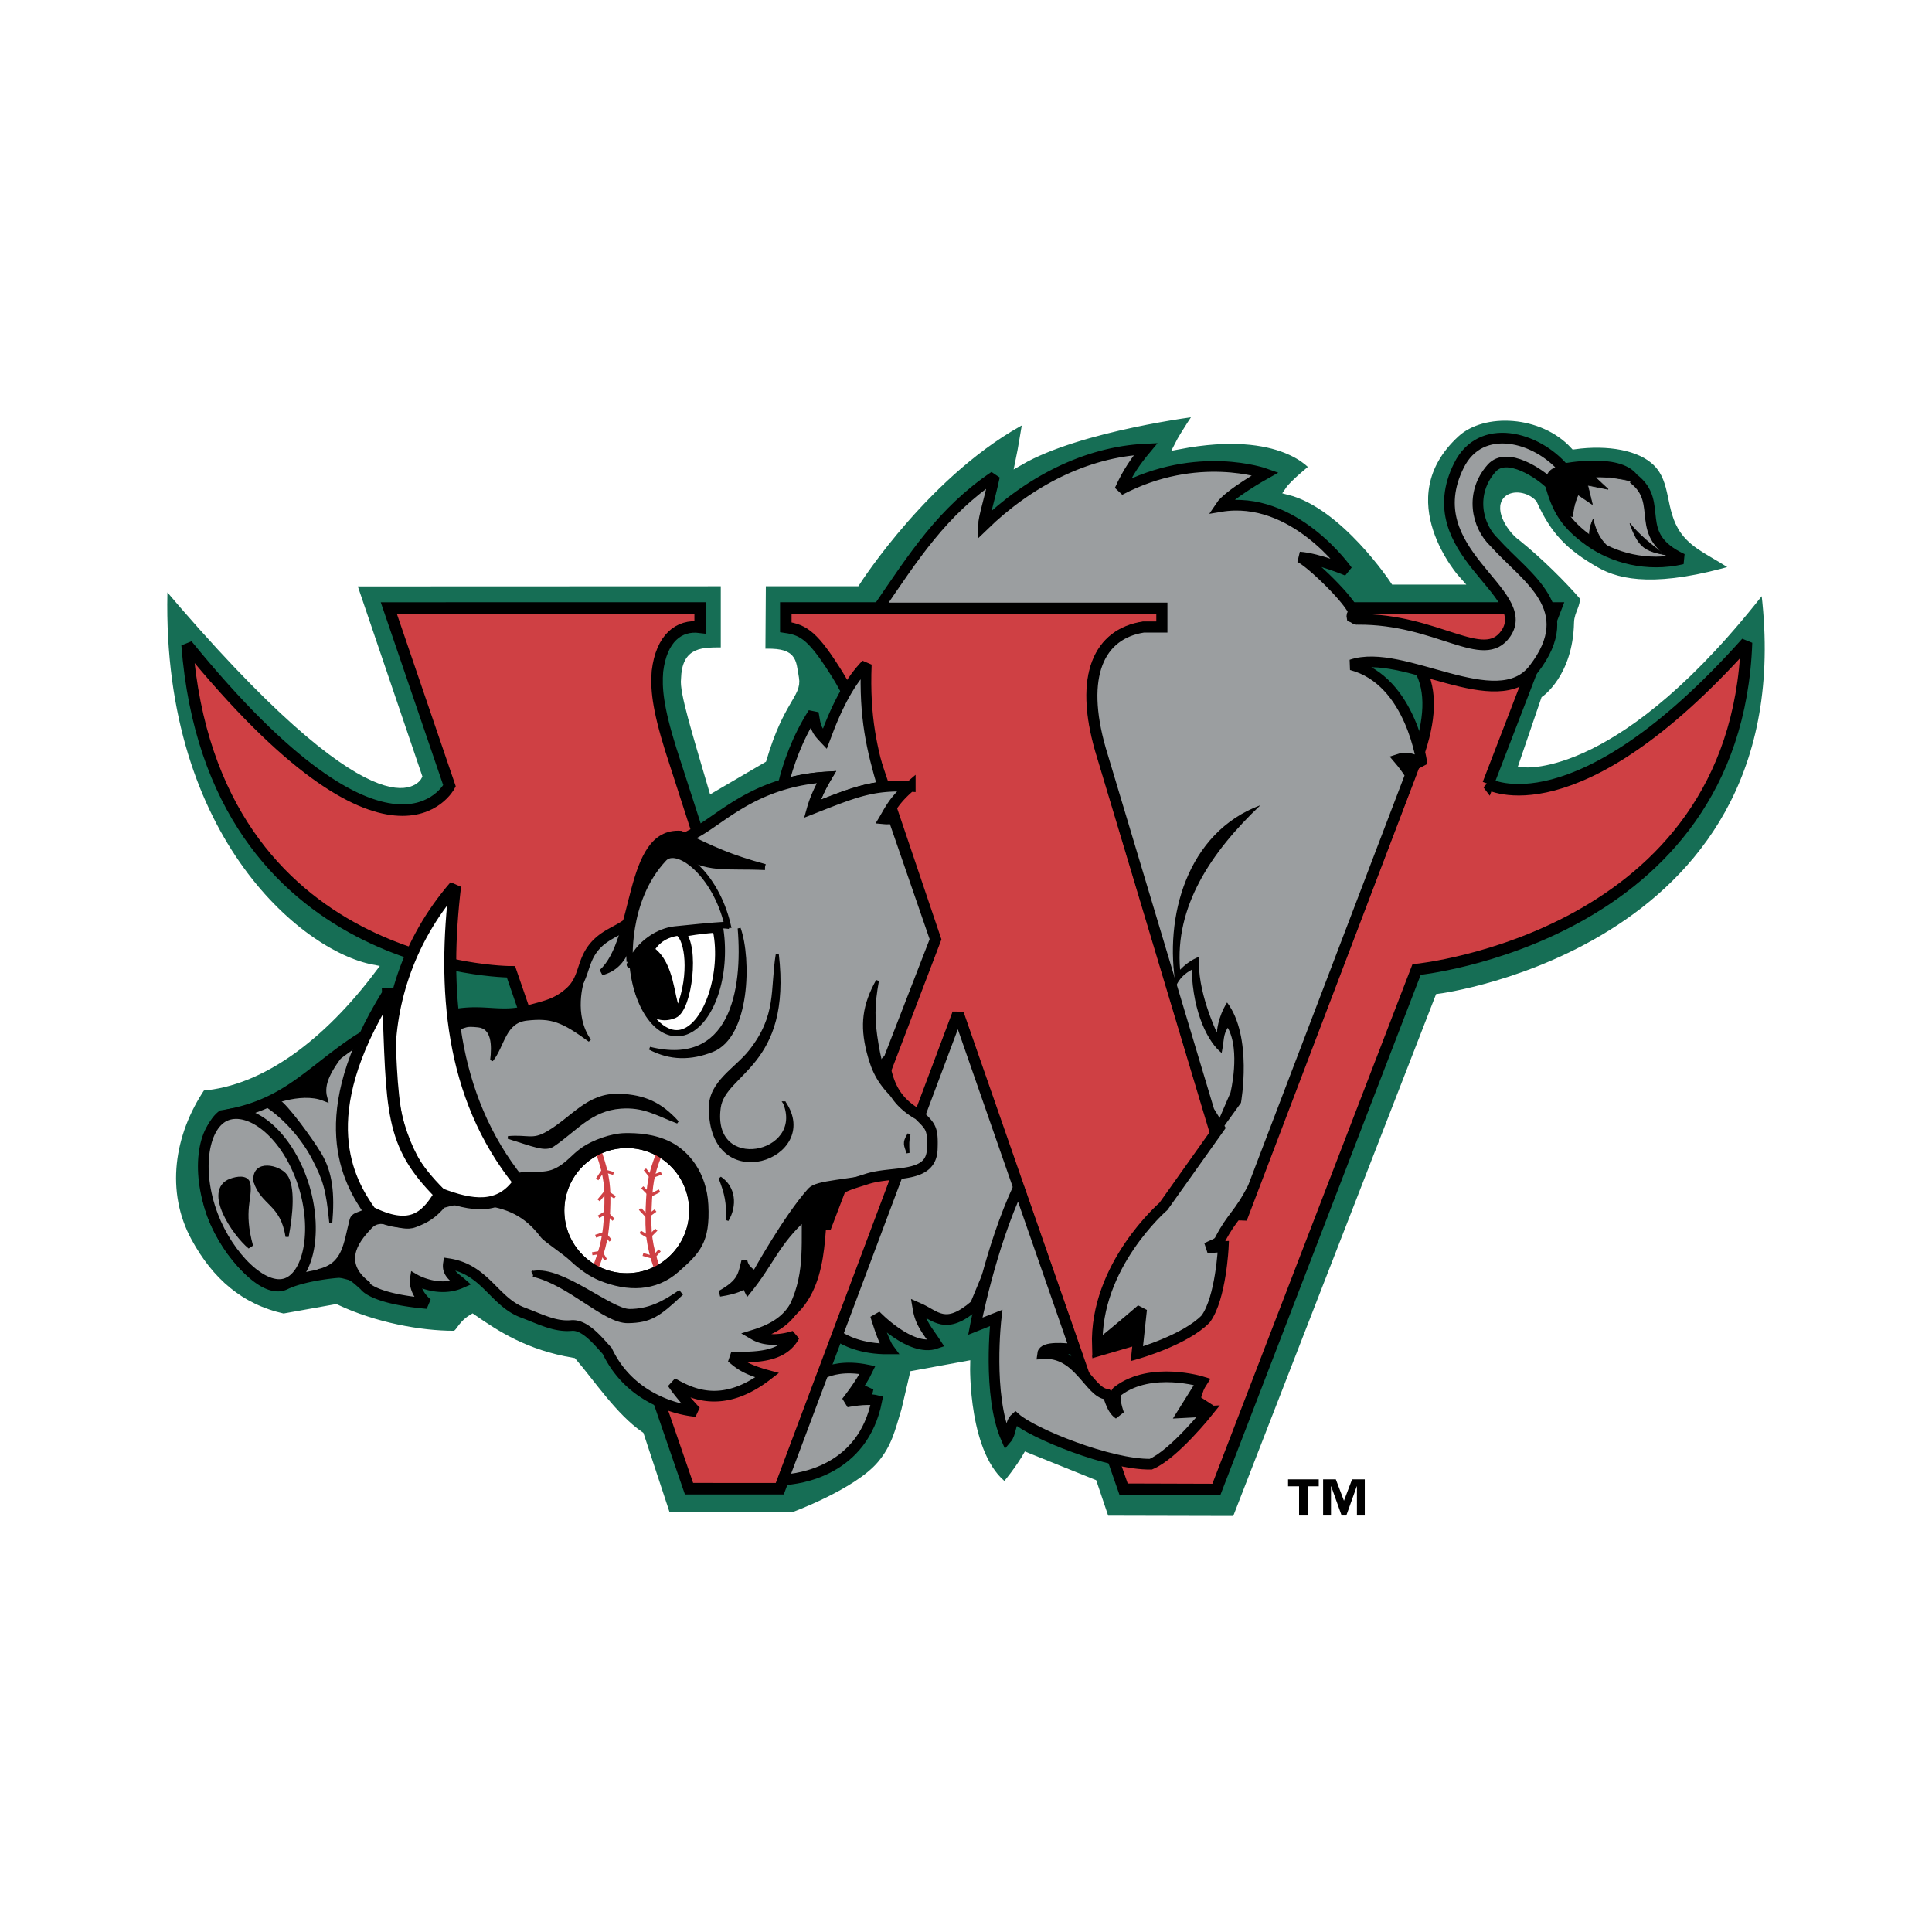 <svg xmlns="http://www.w3.org/2000/svg" width="2500" height="2500" viewBox="0 0 192.756 192.756"><path fill-rule="evenodd" clip-rule="evenodd" fill="#fff" d="M0 0h192.756v192.756H0V0z"/><path d="M151.893 53.591c-1.035-.692-2.404-2.779-1.496-3.688.576-.577 1.854-.386 2.531.346 1.486 3.272 3.139 4.937 6.281 6.736 2.414 1.383 6.312 2.057 14.133-.249-2.301-1.614-4.141-2.197-5.291-3.811-1.549-2.176-.83-4.893-2.727-6.794-1.654-1.656-4.922-2.194-8.256-1.733-3.156-3.412-9.086-3.718-11.846-1.182-7.197 6.613.1 14.68.1 14.68h-6.199s-4.977-7.564-10.496-8.948c.461-.691 2.48-2.319 2.48-2.319s-3.059-4.225-13.473-2.237c.461-.922 2.066-3.314 2.066-3.314s-11.969 1.447-17.949 4.905c.264-1.26.51-2.917.758-4.325-9.889 5.072-17.108 16.403-17.108 16.403H75.98l-.047 7.102c3.27-.143 3.021.686 3.353 2.508.288 1.583-1.487 2.154-3.223 8.036l-4.959 2.899c-1.612-5.513-2.904-9.631-2.728-10.853.083-2.899 1.729-2.715 3.967-2.733v-6.959l-37.243.014 6.581 19.373s-3.357 6.59-25.374-19.469C15.305 83.201 29.696 95.26 37.135 96.668c-5.042 6.711-11.075 11.268-17.035 11.723-3.177 4.693-4.069 10.545-1.352 15.52 2.155 3.943 5.151 6.609 9.531 7.578l5.218-.936c3.91 1.844 8.484 2.65 11.736 2.65.69 0 .662-.912 1.901-1.656 2.396 1.656 5.29 3.561 9.995 4.352 1.824 2.109 4.055 5.506 6.7 7.33l2.667 8.088H79.09s6.443-2.338 8.831-5.174c1.449-1.723 1.769-3.248 2.429-5.402l.836-3.561 5.173-.949s-.231 9.121 3.91 12.117c1.381-1.613 2.17-2.996 2.17-2.996l6.584 2.65 1.229 3.645 13.084.031 20.252-52.104s37.301-4.764 32.479-41.181c-14.6 18.937-24.051 17.729-24.051 17.729l2.148-6.296s3.191-2.172 3.307-7.705c.018-.906.66-1.492.578-2.568-1.569-1.823-3.91-4.144-6.156-5.962z" fill-rule="evenodd" clip-rule="evenodd" fill="#166e55" stroke="#fff" stroke-width=".862" stroke-miterlimit="2.613"/><path d="M136.166 151.205h-.785v-2.916h-.018l-1.043 2.916h-.465l-1.043-2.916h-.018v2.916h-.787v-3.613h1.268l.812 2.137.812-2.137h1.266v3.613h.001zm-4.594-2.916h-1.098v2.916h-.865v-2.916h-1.098v-.697h3.061v.697z" fill-rule="evenodd" clip-rule="evenodd"/><path d="M148.469 78.214l6.764-17.555h-25.021v1.92c.934 0 1.865-.137 2.797 0 8.658.823 10.922 5.212 8.658 12.207l-17.816 46.795-14.035-46.795c-2.131-7.406-.133-11.521 4.262-12.207h1.865v-1.92H78.4v1.92c1.865.274 2.797.96 5.194 4.801.933 1.509 2.131 3.978 3.33 7.406l6.394 18.928L82.33 122.51 66.926 74.787c-1.332-4.252-1.465-6.172-1.332-7.818.4-3.292 2.131-4.663 4.262-4.389v-1.92H38.791l6.056 17.74s-5.729 11.06-26.18-14.056c2.546 32.658 32.312 32.613 32.312 32.613l17.766 51.568 9.053.004.331-.883 3.988-10.631 1.418-3.781 12.047-32.113 6.29 18.068 10.232 29.393 9.25.029 19.979-51.879s31.877-3.145 32.918-32.623c-17.044 19.058-25.782 14.105-25.782 14.105z" fill-rule="evenodd" clip-rule="evenodd" fill="#cf4044" stroke="#000" stroke-width="1.148" stroke-miterlimit="2.613"/><path fill-rule="evenodd" clip-rule="evenodd" stroke="#000" stroke-width="1.059" stroke-miterlimit="2.613" d="M86.915 139.111l-2.231.774 1.045-1.321 1.186.547z"/><path d="M87.481 139.734c-1.059-.27-3.028.146-3.028.146s1.444-1.805 2.1-3.193c-2.256-.469-3.731-.008-4.436.328l-3.988 10.631c1.604-.087 7.97-.878 9.352-7.912zM83.535 133.234c.721.498 2.387 1.375 5.146 1.35-.582-.785-1.327-3.355-1.327-3.355s3.497 3.697 6.029 2.809c-.844-1.303-1.545-1.949-1.809-3.562 1.831.791 2.713 2.328 5.729-.273l4.568-11.012-6.29-18.068-12.046 32.111zM81.037 80.691c3.106-1.221 4.88-1.945 7.056-2.178-1.097-3.729-1.873-6.892-1.662-12.227-1.519 1.583-2.775 3.724-4.147 7.432-.889-.937-.889-1.063-1.141-2.574-1.641 2.567-2.524 5.196-2.997 7.128 1.265-.375 2.68-.65 4.305-.75-.448.745-1.08 1.976-1.414 3.169z" fill-rule="evenodd" clip-rule="evenodd" fill="#9b9ea0" stroke="#000" stroke-width="1.066" stroke-miterlimit="2.613"/><path d="M91.673 111.223c-2.38-1.342-3.012-3.023-3.422-5.07.065-.143.215-.301.426-.469l4.641-11.969-4.17-12.082a2.794 2.794 0 0 1-.897.064l.018-.03c.169-.296.329-.582.504-.868.433-.708.97-1.423 2.044-2.341a17.13 17.13 0 0 0-2.724.056c-2.176.233-3.95.957-7.056 2.178.334-1.193.967-2.424 1.413-3.169-1.625.1-3.04.375-4.305.75-4.41 1.307-6.879 3.882-9.048 4.957-1.399.693-1.999 1.463-2.975 2.684-1.358 1.699-1.413 3.314-2.417 5.029-1.129 1.928-3.061 1.842-4.463 3.579-1.241 1.538-.909 3.157-2.38 4.473-1.313 1.176-2.431 1.361-4.129 1.832-2.576.709-4.194-.051-6.843.297-4.299.564-7.135.525-10.711 2.982-4.499 3.09-6.879 6.223-13.016 7.191-2.008 1.527-2.384 6.988-.595 10.811 1.515 3.236 4.835 7.047 6.881 6.039 1.625-.799 4.574-1.154 5.43-1.193 1.096-.047 1.662.59 2.491 1.309 0 0 .707 1.303 6.248 1.789-1.376-1.195-1.19-2.385-1.19-2.385s2.307 1.336 4.575.332c-.594-.521-1.413-.951-1.263-1.92 3.682.557 4.549 3.793 7.399 4.869 1.851.697 3.236 1.445 4.873 1.301 1.364-.121 2.679 1.578 3.57 2.535 2.677 5.666 8.843 6.035 8.843 6.035s-1.488-1.564-2.335-2.83c1.674.93 4.864 2.756 9.446-.779-2.351-.639-2.871-1.236-3.57-1.789 2.261-.043 5.096.109 6.286-2.127-1.124.369-2.76.592-3.979-.113 5.914-1.83 4.351-5.703 7.214-12.969.683-1.732 2.224-1.998 3.979-2.578 2.604-.855 6.435.039 6.546-2.98.078-2.129-.149-2.238-1.339-3.431z" fill-rule="evenodd" clip-rule="evenodd" fill="#9b9ea0" stroke="#000" stroke-width="1.066" stroke-miterlimit="2.613"/><path d="M62.887 94.873c0-4.624 2.081-8.372 4.649-8.372 2.567 0 4.649 3.748 4.649 8.372s-2.082 8.372-4.649 8.372c-2.568-.001-4.649-3.749-4.649-8.372z" fill-rule="evenodd" clip-rule="evenodd" stroke="#000" stroke-width=".298" stroke-miterlimit="2.613"/><path d="M63.4 96.268c1.941-2.492 4.21-3.051 7.884-3.354.826 4.069-.884 9.362-3.339 9.958-2.424.589-4.835-3.952-4.545-6.604z" fill-rule="evenodd" clip-rule="evenodd" fill="#fff" stroke="#000" stroke-width=".298" stroke-miterlimit="2.613"/><path d="M31.758 126.768c2.604-.596 2.641-2.646 3.272-5.066.159-.607.789-.592 1.339-.895 1.529.865 2.761 1.031 4.463.596 1.311-.334 2.063-.787 2.975-1.789l4.165-.148c1.109-.98 2.095-.883 3.236-1.98.885-.852 2.668-.049 4.166-.744 1.275-.594 1.692-1.416 2.863-2.197.965-.643 2.725-1.324 4.128-1.346 1.186-.016 2.864.057 4.463.857 1.784.895 3.53 2.994 3.695 6.141.197 3.75-.846 4.74-2.915 6.576-2.209 1.957-4.984 1.967-7.735.854-.929-.375-1.967-1.086-2.863-1.939-.789-.75-2.604-1.9-2.939-2.344-1.63-2.158-3.418-2.961-6.1-3.281-1.444-.172-2.32-.102-3.719.299-.886 1.002-1.574 1.473-2.827 1.938-1.633.607-3.281-1.135-4.462.146-.892.969-3.235 3.355-.111 5.629l-5.094-1.307z" fill-rule="evenodd" clip-rule="evenodd" stroke="#000" stroke-width=".298" stroke-miterlimit="2.613"/><path d="M56.006 120.785c0-3.611 2.921-6.539 6.525-6.539s6.525 2.928 6.525 6.539c0 3.613-2.921 6.541-6.525 6.541s-6.525-2.928-6.525-6.541z" fill-rule="evenodd" clip-rule="evenodd" fill="#fff" stroke="#000" stroke-width=".596" stroke-miterlimit="2.613"/><path d="M59.786 115.086c.785 2.338.888 3.361.788 5.826-.091 2.256-.366 3.564-1.19 5.668m6.167-.029c-.784-2.338-.933-3.58-.833-6.045.092-2.258.195-3.225 1.02-5.326" fill="none" stroke="#cf4044" stroke-width=".596" stroke-miterlimit="2.613"/><path d="M59.575 117.672l.595-.895 1.042.299m-1.488 2.684l.744-.895.893.596m-1.637 1.939l.744-.447.744.744m-1.786 1.641l.893-.297.595.744m-1.829 1.303l.893-.15.446.746m5.39-.93l-.624.703-1.041-.299m1.334-2.476l-.744.746-.867-.521m1.529-2.132l-.828.605-.722-.77m1.951-1.805l-.914.465-.81-.812m1.901-1.409l-1.028.377-.61-.762" fill="none" stroke="#cf4044" stroke-width=".298" stroke-miterlimit="2.613"/><path d="M56.006 120.785c0-3.611 2.921-6.539 6.525-6.539s6.525 2.928 6.525 6.539c0 3.613-2.921 6.541-6.525 6.541s-6.525-2.928-6.525-6.541z" fill="none" stroke="#000" stroke-width=".589" stroke-miterlimit="2.613"/><path d="M45.407 88.407c-1.19 9.992-.595 20.876 6.397 29.525-1.934 2.834-4.76 2.387-7.884 1.193-5.653-4.473-8.331-19.385 1.487-30.718z" fill-rule="evenodd" clip-rule="evenodd" fill="#fff" stroke="#000" stroke-width="1.193" stroke-miterlimit="2.613"/><path d="M21.233 121.289c-1.778-4.67-.923-9.186 1.391-10.029 2.313-.844 5.756 1.68 7.46 6.373 1.705 4.695.826 9.559-1.487 10.402-2.313.844-5.802-2.646-7.364-6.746z" fill-rule="evenodd" clip-rule="evenodd" fill="#9b9ea0" stroke="#000" stroke-width="1.066" stroke-miterlimit="2.613"/><path d="M26.738 110.402c.855-.188.483-.447 1.041-.559.707.334 3.225 3.754 4.149 5.299 1.116 1.863 1.323 3.977 1.075 6.877-.331-3.396-.625-4.27-1.69-6.361-.894-1.752-2.493-3.803-4.575-5.256zM45.593 102.613l-.298-1.342c2.858.525 4.663.418 7.438-.447 2.289-.711 3.557-1.404 5.393-2.949 0 0-1.115 3.355.707 5.932-2.714-1.979-3.782-2.412-6.285-2.129-2.268.258-2.306 2.611-3.496 4.102.186-1.49.148-3.281-1.339-3.43-1.381-.139-1.079.037-2.12.263z" fill-rule="evenodd" clip-rule="evenodd" stroke="#000" stroke-width=".298" stroke-miterlimit="2.613"/><path d="M53.217 127.094c2.818-.523 7.653 3.801 9.588 3.801 1.934 0 3.421-.746 5.132-1.938-2.306 2.162-3.086 2.717-5.281 2.758-2.293.043-5.756-3.766-9.439-4.621zM71.848 129.061c2.066-1.16 2.066-1.863 2.42-3.262.149.895 1.078 1.271 1.078 1.271s3.105-5.607 5.511-8.283c.707-.785 3.378-.705 8.584-1.748-6.099 1.34-6.396 2.086-6.955 3.172-.78 1.598.335 8.459-4.128 11.402 2.231-3.615 1.897-6.639 1.935-10.176-2.827 2.535-3.347 4.547-5.69 7.422-.633-1.234.592-.32-2.755.202z" fill-rule="evenodd" clip-rule="evenodd" stroke="#000" stroke-width=".596" stroke-miterlimit="2.613"/><path d="M87.543 97.842c-.444 2.445-.453 3.922-.036 6.373.374 2.193.792 3.436 1.822 5.408-1.52-1.453-2.2-2.623-2.714-4.664-.684-2.715-.428-4.67.928-7.117zM73.747 92.62c1.084 3.044.944 10.755-2.678 12.191-2.146.85-4.182.854-6.248-.225 8.134 2.016 9.447-5.789 8.926-11.966zM71.841 117.525c1.411.932 1.577 2.754.707 4.209.126-1.703-.122-2.697-.707-4.209z" fill-rule="evenodd" clip-rule="evenodd" stroke="#000" stroke-width=".298" stroke-miterlimit="2.613"/><path d="M76.321 86.509c-4.054-.189-5.727.366-8.517-1.532-6.136 1.003-2.718 10.754-7.775 12.021 3.607-3.205 2.42-14.183 7.888-13.81 3.235 1.6 4.945 2.386 8.404 3.321z" fill-rule="evenodd" clip-rule="evenodd" stroke="#000" stroke-width=".596" stroke-miterlimit="2.613"/><path d="M68.056 93.071c1.451 1.3.707 7.563-.744 8.2-1.875.824-3.755-.637-4.053-4.514 1.785-3.28 4.797-3.686 4.797-3.686z" fill-rule="evenodd" clip-rule="evenodd" stroke="#000" stroke-width=".596" stroke-miterlimit="2.613"/><path d="M67.61 93.216c.818.596 1.376 3.84.037 7.344-.521-1.043-.521-4.398-2.455-5.853.671-1.006 1.526-1.342 2.418-1.491z" fill-rule="evenodd" clip-rule="evenodd" fill="#fff" stroke="#000" stroke-width=".298" stroke-miterlimit="2.613"/><path d="M26.44 110.178s6.513-3.889 7.87-5.5c-1.52 1.998-2.354 3.379-1.957 4.867-2.454-.969-5.913.633-5.913.633z" fill-rule="evenodd" clip-rule="evenodd" stroke="#000" stroke-width=".596" stroke-miterlimit="2.613"/><path d="M90.691 113.154c-.149.672-.134.939-.097 1.875-.222-.746-.498-.943.097-1.875z" fill-rule="evenodd" clip-rule="evenodd" stroke="#000" stroke-width=".298" stroke-miterlimit="2.613"/><path d="M25.436 117.828c-.158-2.062 2.423-1.445 3.087-.516.791 1.111.554 3.805.118 6.07-.514-3.374-2.493-3.212-3.205-5.554z" fill-rule="evenodd" clip-rule="evenodd" stroke="#000" stroke-width=".317" stroke-miterlimit="2.613"/><path d="M66.83 85.425c.818.596 4.76 1.565 5.727 7.083-1.524-.19-3.383.183-4.612.298-1.539.144-3.799 1.762-4.686 3.952 0 0-.967-7.158 3.571-11.333z" fill-rule="evenodd" clip-rule="evenodd" stroke="#000" stroke-width=".298" stroke-miterlimit="2.613"/><path d="M66.227 85.649c1.323-1.409 5.146 1.473 6.364 6.628-1.665.064-4.014.339-5.241.454-1.539.145-3.625 1.332-4.511 3.522 0 .001-.593-6.363 3.388-10.604z" fill-rule="evenodd" clip-rule="evenodd" fill="#9b9ea0" stroke="#000" stroke-width=".629" stroke-miterlimit="2.613"/><path d="M38.713 99.145c.446 11.779.149 14.91 5.207 19.98-1.488 2.535-3.125 3.729-6.955 1.83-2.269-3.172-5.839-9.584 1.748-21.81z" fill-rule="evenodd" clip-rule="evenodd" fill="#fff" stroke="#000" stroke-width="1.193" stroke-miterlimit="2.613"/><path d="M162.945 47.735c-1.494-2.043-6.92-.962-6.92-.962-2.723-3.224-8.295-4.722-10.475-.323-4.273 8.62 7.541 12.601 4.688 16.755-2.223 3.236-6.773-1.483-14.793-1.416-.23.039-.324-.151-.557-.233-.021-.118-.037-.264.197-.395-.219-1.112-4.332-5.119-5.436-5.585 1.902.136 4.768 1.354 4.768 1.354s-5.312-7.62-12.65-6.394c.805-1.218 4.484-3.27 4.484-3.27s-6.795-2.452-14.529 1.626c.789-1.766 1.615-2.927 2.582-4.086-5.992.281-11.699 3.278-16.184 7.637.01-.844.588-2.5 1.098-4.913-5.183 3.49-8.064 8.001-11.565 13.129h28.288v1.92h-1.865c-4.395.686-6.393 4.801-4.262 12.207l10.816 36.061c.658 1.064 1.025 1.664 1.025 1.664l-5.572 7.842s-6.885 5.934-6.602 13.963c2.379-1.906 4.416-3.678 4.416-3.678l-.475 4.428s4.824-1.361 6.873-3.482c1.521-2.068 1.756-7.203 1.756-7.203l-1.607.123c.543-.34 1.043-.365 1.268-.805 1.225-2.383 1.879-2.434 3.307-5.227l15.707-41.169c-.357-.547-.75-1.09-1.156-1.565 1.223-.409 2.311.545 2.311.545s-1.02-8.378-7.057-9.953c5.154-1.763 14.531 5.185 18.199.417 4.654-6.046-.76-9.085-3.924-12.621-1.783-1.682-2.463-4.952-.277-7.412 1.529-1.723 4.883.613 5.834 1.567.748 2.606 1.533 3.986 3.951 5.713 2.299 1.643 5.697 2.597 9.242 1.771-5.169-2.408-1.642-5.577-4.904-8.03z" fill-rule="evenodd" clip-rule="evenodd" fill="#9b9ea0" stroke="#000" stroke-width="1.066" stroke-miterlimit="2.613"/><path fill-rule="evenodd" clip-rule="evenodd" stroke="#000" stroke-width=".272" stroke-miterlimit="2.613" d="M109.117 135.33l3.947-1.154.272-2.522-4.219 3.676z"/><path d="M125.756 80.333c-4.961 4.7-8.562 10.149-8.018 16.415.406-.409 1.018-.954 1.902-1.294-.273 3.337 1.766 7.56 1.766 7.56s.068-1.498 1.02-2.996c2.582 3.406 1.385 10.01 1.385 10.01l-2.854 3.951.545-2.043 1.264-2.928s1.02-4.154-.271-6.471c-.477.75-.34 1.158-.611 2.52-1.291-1.02-2.855-3.881-2.99-8.309-1.359.75-1.564 1.703-1.564 1.703-1.225-6.947 1.088-15.393 8.426-18.118z" fill-rule="evenodd" clip-rule="evenodd"/><path d="M162.617 52.223c.871 2.46 1.551 2.733 3.533 3.133 0-.001-2.254-1.49-3.533-3.133zM162.752 47.999c-2.252-.536-3.611-.4-3.611-.4l1.301 1.218-2.039-.408.465 1.915-1.416-.962s-.484.962-.543 2.18c-1.438-.128-2.117-1.763-2.582-3.542-.201-.776.617-1.436 1.416-1.49 2.038-.136 5.437-.545 7.009 1.489zM160.635 54.683s-1.223-.681-1.688-2.869c-.623 1.371-.271 2.043-.271 2.043l1.959.826z" fill-rule="evenodd" clip-rule="evenodd" stroke="#000" stroke-width=".069" stroke-miterlimit="2.613"/><path fill-rule="evenodd" clip-rule="evenodd" stroke="#000" stroke-width=".257" stroke-miterlimit="2.613" d="M121.045 140.371l-1.359-.887.543-1.634-2.68 3.513 3.496-.992z"/><path d="M50.689 113.484c1.992-.174 2.427.396 3.923-.473 2.566-1.488 4.031-3.865 7.191-3.752 2.496.088 4.131.85 5.806 2.707-2.194-.85-3.391-1.652-5.671-1.49-3.011.217-4.489 2.266-6.752 3.791-.812.549-1.965-.007-4.497-.783z" fill-rule="evenodd" clip-rule="evenodd" stroke="#000" stroke-width=".27" stroke-miterlimit="2.613"/><path d="M78.268 110.029c3.69 5.434-7.401 9.461-7.401.488 0-2.545 2.568-3.846 3.98-5.633 2.826-3.578 2.122-6.105 2.704-9.708 1.322 11.184-5.308 11.795-5.792 15.34-.918 6.718 8.665 4.734 6.509-.487z" fill-rule="evenodd" clip-rule="evenodd" stroke="#000" stroke-width=".298" stroke-miterlimit="2.613"/><path d="M24.705 118.137c.241 1.344-.723 2.586.275 6.215-1.55-1.281-4.443-5.562-1.929-6.492.614-.227 1.538-.37 1.654.277z" fill-rule="evenodd" clip-rule="evenodd" stroke="#000" stroke-width=".552" stroke-miterlimit="2.613"/><path d="M118.016 140.943l1.93-3.08s-5.066-1.576-8.381.891c-.557.314-.182 1.643.059 2.328-.844-.549-.965-2.055-1.205-1.986-1.688-.113-2.834-4.314-6.393-4.039.092-.73 2.227-.545 3.24-.416l-5.639-16.199c-2.834 6.031-4.324 13.875-4.324 13.875l2.08-.822s-.902 7.67 1.025 12.053c.477-.549.361-1.576.904-2.055 1.689 1.508 9.406 4.656 13.506 4.588 2.293-.959 5.729-5.273 5.729-5.273l-2.531.135z" fill-rule="evenodd" clip-rule="evenodd" fill="#9b9ea0" stroke="#000" stroke-width="1.066" stroke-miterlimit="2.613"/></svg>